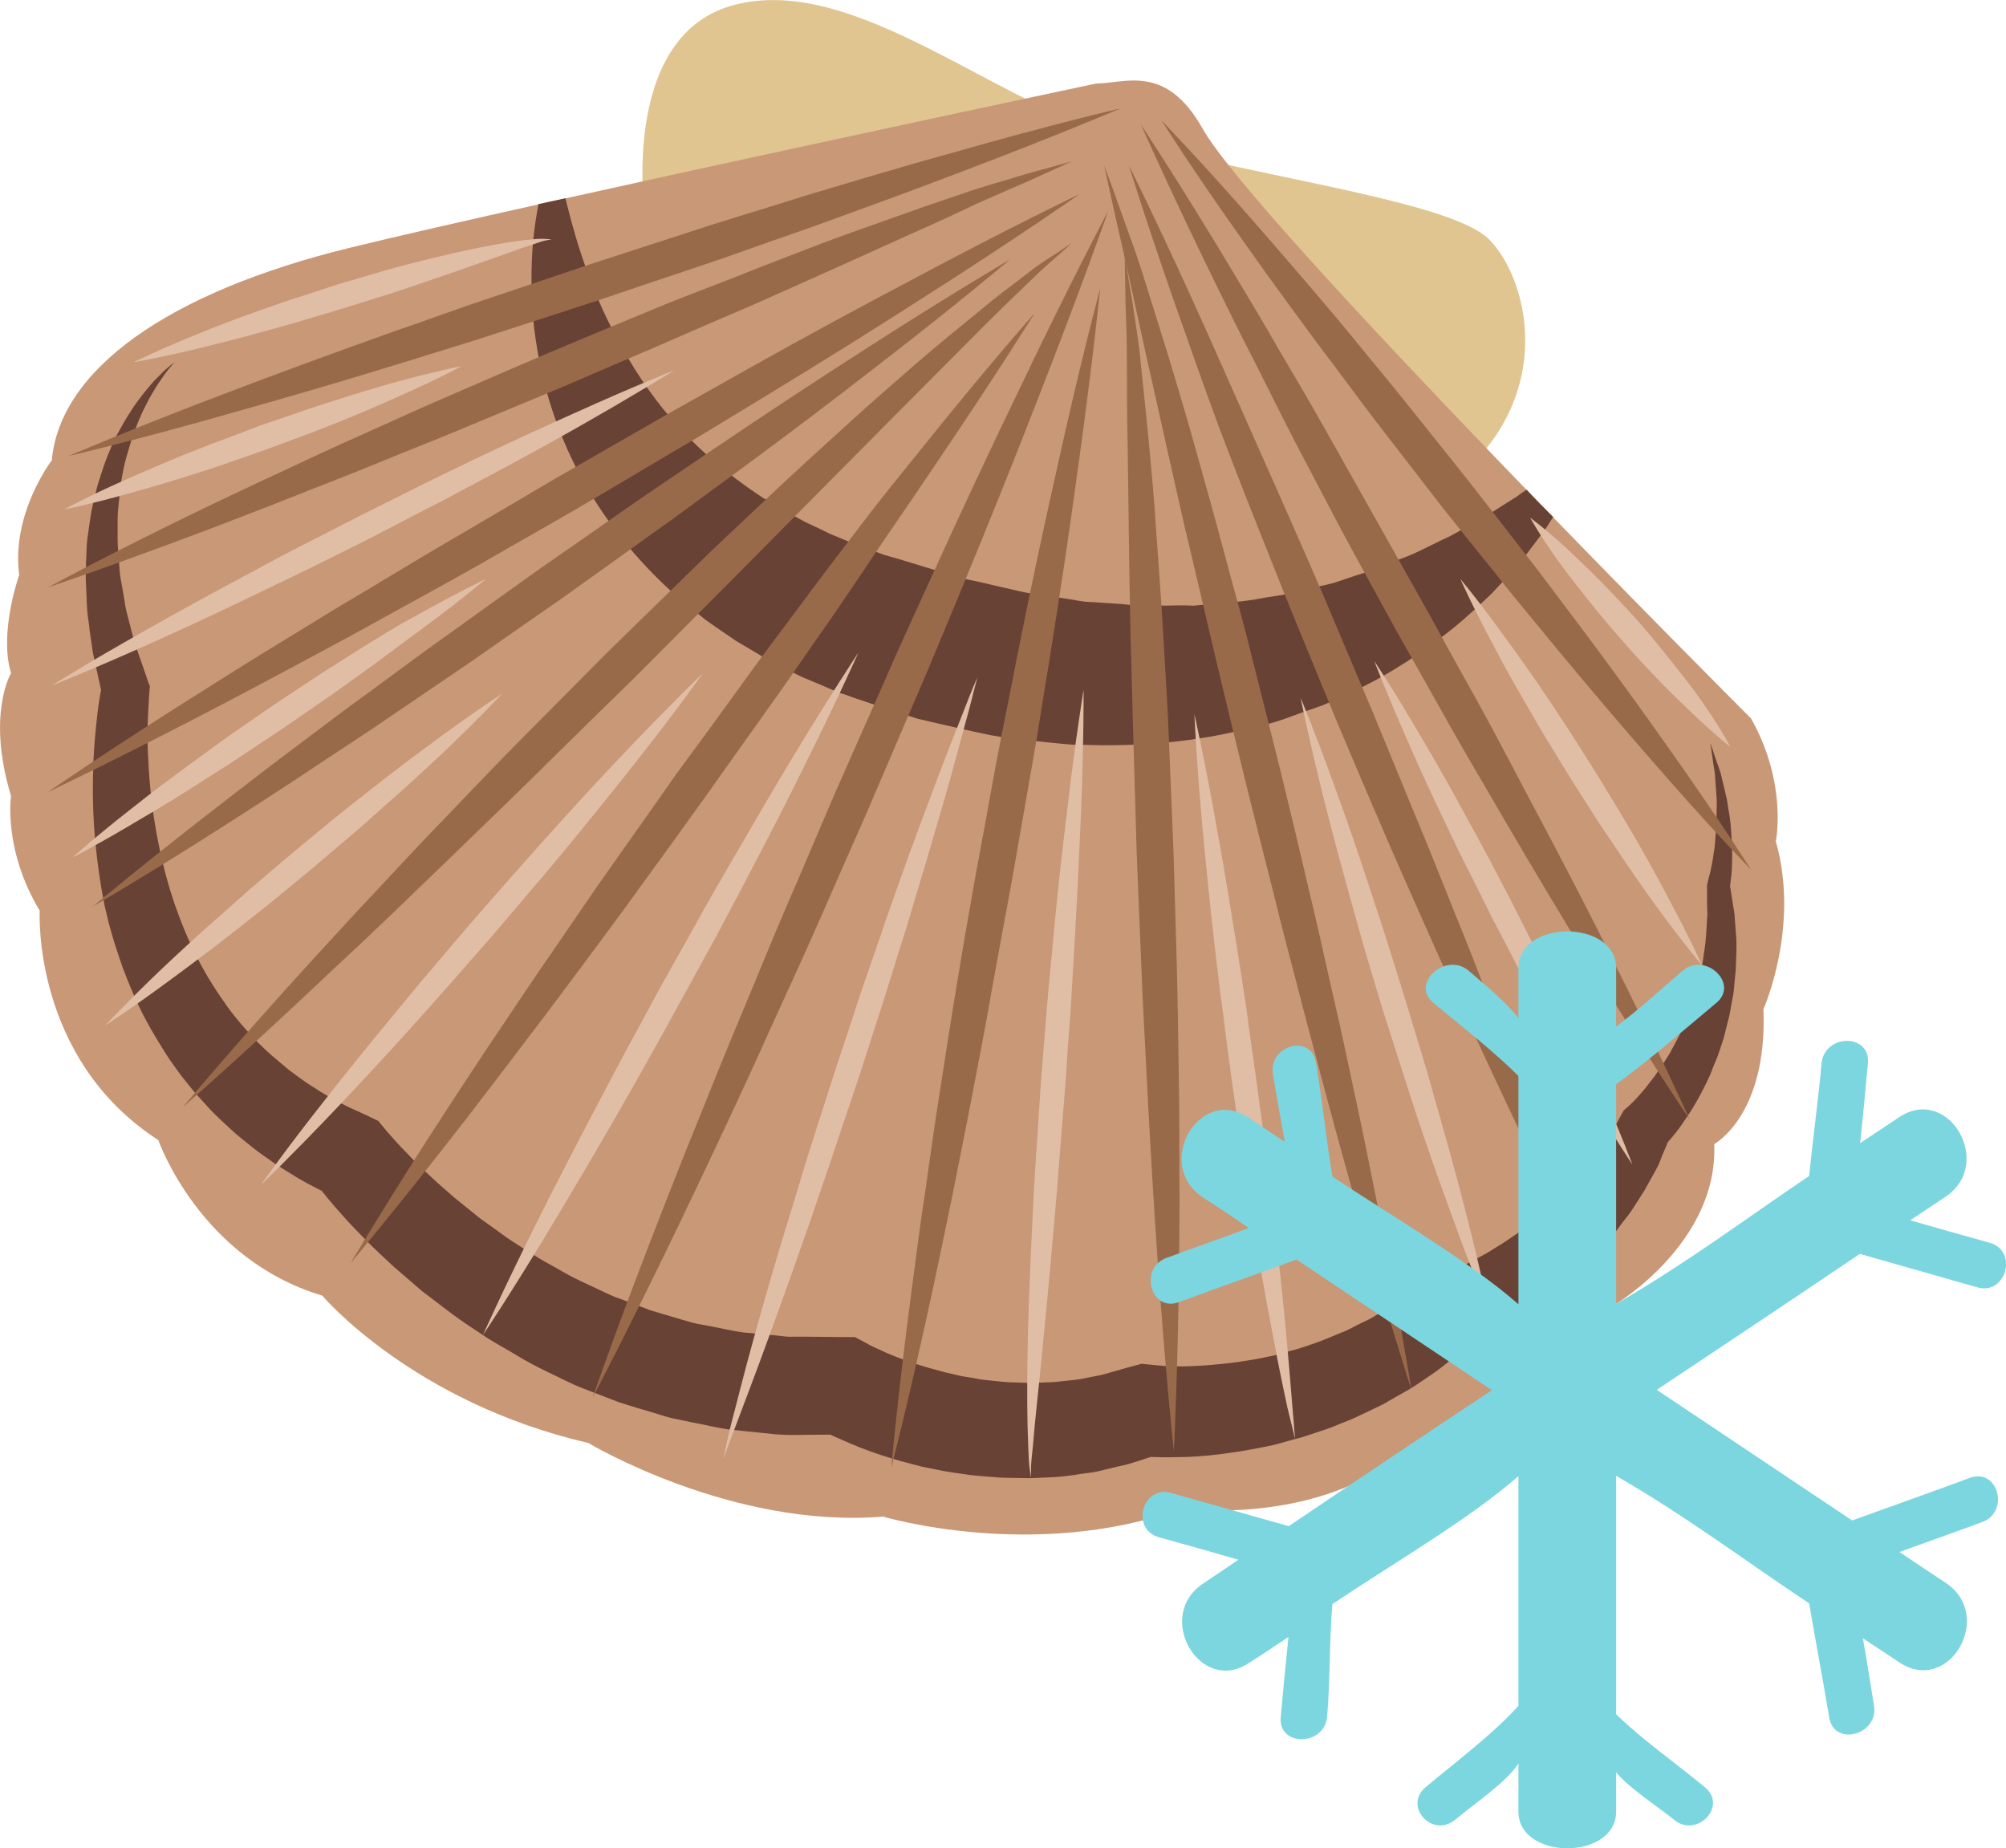 <?xml version="1.0" encoding="UTF-8" standalone="no"?>
<svg
   xmlns:dc="http://purl.org/dc/elements/1.1/"
   xmlns:cc="http://creativecommons.org/ns#"
   xmlns:rdf="http://www.w3.org/1999/02/22-rdf-syntax-ns#"
   xmlns:svg="http://www.w3.org/2000/svg"
   xmlns="http://www.w3.org/2000/svg"
   xmlns:sodipodi="http://sodipodi.sourceforge.net/DTD/sodipodi-0.dtd"
   xmlns:inkscape="http://www.inkscape.org/namespaces/inkscape"
   id="svg70"
   viewBox="0 0 45696.259 42097.333"
   style="clip-rule:evenodd;fill-rule:evenodd;image-rendering:optimizeQuality;shape-rendering:geometricPrecision;text-rendering:geometricPrecision"
   version="1.1"
   height="420.973mm"
   width="456.963mm"
   xml:space="preserve"
   sodipodi:docname="Hřebenatka mražená.svg"
   inkscape:version="0.92.4 (5da689c313, 2019-01-14)"><sodipodi:namedview
   pagecolor="#ffffff"
   bordercolor="#666666"
   borderopacity="1"
   objecttolerance="10"
   gridtolerance="10"
   guidetolerance="10"
   inkscape:pageopacity="0"
   inkscape:pageshadow="2"
   inkscape:window-width="1920"
   inkscape:window-height="1001"
   id="namedview39"
   showgrid="false"
   inkscape:zoom="0.23444902"
   inkscape:cx="1438.7311"
   inkscape:cy="798.32944"
   inkscape:window-x="-9"
   inkscape:window-y="-9"
   inkscape:window-maximized="1"
   inkscape:current-layer="Vrstva_x0020_1-2" />
 <defs
   id="defs4">
  <style
   id="style2"
   type="text/css">
   <![CDATA[
    .fil2 {fill:#684235;fill-rule:nonzero}
    .fil3 {fill:#996A4A;fill-rule:nonzero}
    .fil1 {fill:#C99877;fill-rule:nonzero}
    .fil4 {fill:#E0BEA6;fill-rule:nonzero}
    .fil0 {fill:#E0C590;fill-rule:nonzero}
   ]]>
  </style>
 <style
   type="text/css"
   id="style2-2">
   <![CDATA[
    .fil1 {fill:#628C2C;fill-rule:nonzero}
    .fil2 {fill:#7CD6E0;fill-rule:nonzero}
    .fil0 {fill:#DB7552;fill-rule:nonzero}
   ]]>
  </style></defs>
 <g
   transform="matrix(7.424,0,0,7.424,-57239.806,-94534.485)"
   id="Vrstva_x0020_1">
  <path
   style="fill:#e0c590;fill-rule:nonzero"
   id="path7"
   d="m 9691,13417 c 0,0 -88,-565 264,-666 352,-100 766,264 1143,390 377,126 1056,201 1181,327 126,125 226,527 -176,791 z"
   class="fil0"
   inkscape:connector-curvature="0" />
  <path
   style="fill:#c99877;fill-rule:nonzero"
   id="path9"
   d="m 11073,12990 c 0,0 -1721,365 -2286,503 -566,138 -893,377 -918,653 0,0 -125,163 -100,352 0,0 -63,176 -25,301 0,0 -76,126 0,377 0,0 -25,164 88,352 0,0 -25,452 364,704 0,0 126,364 503,477 0,0 276,327 816,452 0,0 440,264 905,226 0,0 465,139 917,-25 0,0 452,63 729,-213 0,0 527,-138 603,-415 0,0 314,-188 301,-490 0,0 164,-88 151,-414 0,0 113,-252 38,-515 0,0 37,-176 -76,-377 0,0 -1521,-1521 -1683,-1810 -113,-201 -239,-138 -327,-138 z"
   class="fil1"
   inkscape:connector-curvature="0" />
  <path
   style="fill:#684235;fill-rule:nonzero"
   id="path11"
   d="m 12394,14236 c -10,7 -20,14 -31,22 -30,19 -62,39 -96,61 -36,19 -72,41 -112,62 -41,18 -81,41 -125,59 -23,8 -45,18 -68,27 -12,5 -23,10 -35,14 -12,4 -24,8 -36,12 -24,7 -48,16 -73,24 -24,9 -51,13 -77,20 -25,6 -51,12 -78,19 -27,4 -54,9 -81,13 -54,11 -111,14 -168,19 l -42,4 c -15,-1 -29,-1 -44,-1 -29,1 -58,1 -87,1 -30,2 -60,-2 -89,-5 -30,-2 -60,-4 -90,-6 -30,0 -60,-8 -91,-12 -30,-5 -60,-10 -90,-14 -32,-3 -60,-12 -89,-18 l -87,-20 -44,-9 c -15,-4 -32,-10 -48,-15 l -99,-30 -49,-15 -39,-11 c -28,-10 -56,-20 -84,-30 -28,-12 -55,-23 -82,-34 -26,-13 -52,-25 -78,-37 -25,-14 -50,-27 -75,-41 -23,-15 -48,-28 -71,-44 -91,-61 -173,-130 -242,-206 -70,-75 -126,-158 -172,-239 -94,-164 -142,-325 -171,-440 -2,-9 -4,-16 -6,-24 -28,6 -55,12 -83,18 0,3 -1,5 -1,8 -12,62 -21,139 -20,228 -1,90 10,192 37,303 27,110 72,229 141,344 69,115 161,227 272,324 28,24 57,47 86,70 31,22 62,43 93,64 32,19 65,38 97,58 34,17 68,34 102,51 34,14 69,29 104,44 l 7,3 h 1 l 10,4 3,1 13,4 24,9 48,16 98,32 c 16,5 32,11 49,16 l 56,13 114,26 c 38,8 76,17 113,20 37,5 75,9 112,13 37,3 74,9 111,8 150,5 298,-5 438,-34 70,-16 139,-28 204,-54 32,-11 64,-23 96,-34 31,-13 61,-27 90,-41 119,-55 220,-125 308,-194 43,-35 82,-72 118,-106 35,-37 67,-72 96,-106 27,-36 52,-68 74,-99 7,-11 13,-21 20,-31 -27,-27 -55,-55 -82,-84 z"
   class="fil2"
   inkscape:connector-curvature="0" />
  <path
   style="fill:#684235;fill-rule:nonzero"
   id="path13"
   d="m 8246,13845 c -15,16 -29,34 -41,52 -13,18 -24,37 -35,56 -10,20 -21,39 -29,59 -9,20 -17,41 -24,61 -7,21 -13,42 -19,63 -6,20 -10,41 -14,63 -4,21 -7,42 -8,64 -2,21 -5,42 -5,64 v 64 c 0,21 3,43 4,64 2,21 2,42 7,63 l 11,63 c 2,21 9,42 14,63 l 16,62 c 14,40 29,81 42,121 l 5,12 -2,23 c -2,30 -4,66 -5,99 -1,34 0,68 2,102 3,68 10,136 21,202 11,67 26,132 45,196 l 15,47 17,46 c 12,31 24,61 39,90 13,30 29,58 45,86 17,28 34,55 53,81 8,13 18,25 28,38 10,12 20,25 31,37 l 31,35 34,33 c 23,22 48,41 72,62 25,18 50,38 77,54 26,18 55,33 82,48 28,15 58,27 87,41 l 29,14 23,28 c 17,20 41,47 64,70 22,24 46,47 71,70 24,23 50,45 75,67 l 78,63 82,59 c 27,19 56,36 84,54 28,19 58,33 86,50 29,17 59,31 89,45 30,13 59,30 91,40 l 92,35 94,28 c 16,4 32,10 48,13 l 48,9 c 32,6 64,14 96,18 l 98,9 c 16,1 32,5 49,4 h 49 l 98,1 h 47 l 36,19 c 8,5 26,14 41,20 15,8 31,14 48,21 32,13 66,24 100,34 l 51,14 52,12 c 17,3 35,5 52,9 17,3 35,4 52,6 18,2 35,4 53,4 l 52,2 52,-2 c 17,0 35,-2 52,-4 17,-2 34,-3 51,-6 l 51,-10 c 17,-3 34,-8 50,-13 l 50,-14 37,-10 29,3 9,1 12,1 c 9,1 17,1 26,2 18,1 36,1 54,1 37,-1 73,-3 110,-7 37,-3 73,-9 110,-15 l 54,-11 c 18,-4 36,-10 54,-15 18,-4 35,-10 53,-16 17,-6 35,-12 52,-19 l 51,-21 c 18,-6 33,-16 50,-24 17,-9 34,-15 49,-25 l 48,-29 c 32,-19 61,-42 92,-63 l 23,-16 9,-3 c 11,-4 28,-11 42,-17 15,-6 30,-13 45,-20 30,-15 59,-31 88,-47 14,-8 28,-18 42,-26 15,-9 28,-19 42,-28 14,-9 27,-19 40,-29 13,-10 27,-20 39,-30 l 38,-32 36,-34 c 12,-11 22,-24 33,-36 11,-12 23,-23 33,-36 l 30,-39 c 9,-13 18,-27 27,-40 l 13,-21 11,-21 23,-43 12,-22 9,-8 c 7,-6 19,-17 29,-28 10,-10 19,-22 29,-33 9,-12 19,-24 28,-36 8,-13 18,-25 26,-38 8,-13 17,-26 24,-39 7,-14 15,-27 22,-41 l 20,-42 17,-44 c 6,-14 9,-29 14,-44 5,-15 10,-30 13,-46 l 10,-46 c 3,-15 4,-31 7,-47 5,-31 6,-63 8,-95 2,-16 0,-32 0,-48 v -49 -10 l 1,-3 c 2,-7 4,-16 6,-24 3,-9 4,-18 6,-26 4,-17 6,-35 9,-53 3,-18 3,-36 5,-54 2,-18 2,-36 2,-54 0,-18 2,-37 0,-55 l -4,-55 c 0,-19 -5,-36 -7,-55 l -8,-55 18,53 c 6,17 13,35 17,53 l 13,55 c 5,19 6,38 10,56 3,19 5,38 6,57 1,19 4,38 3,57 0,19 0,39 -1,58 -1,10 -1,19 -3,29 -1,10 -2,20 -4,31 l 1,-14 8,51 c 2,18 7,35 7,52 l 4,52 c 2,18 1,35 1,53 -1,18 -1,35 -2,53 l -5,53 c -1,18 -5,35 -8,52 -3,18 -6,36 -11,53 l -13,52 -17,51 c -6,17 -14,33 -20,50 -6,17 -15,33 -23,50 -16,32 -34,64 -55,94 -10,15 -20,30 -32,45 -12,15 -23,28 -40,46 l 21,-30 -23,55 -11,28 -14,26 c -10,17 -19,35 -29,52 l -32,50 c -10,17 -23,33 -35,48 -12,16 -23,32 -36,47 l -39,44 -42,42 c -13,14 -28,26 -43,39 -14,13 -29,26 -44,38 -16,12 -31,25 -46,36 -16,11 -32,23 -48,34 -32,22 -65,43 -99,62 -17,10 -34,19 -51,29 -19,9 -35,17 -57,27 l 32,-19 c -36,27 -69,57 -106,83 l -56,38 c -19,13 -39,23 -58,34 -20,11 -39,24 -60,33 l -61,29 c -20,10 -41,17 -62,26 -21,9 -42,16 -64,23 -21,7 -43,15 -65,20 l -65,18 c -44,9 -88,18 -133,24 -45,7 -90,11 -136,13 -23,0 -45,1 -69,1 -11,0 -23,-1 -35,-1 l -19,-1 -21,-2 65,-7 -64,21 c -22,7 -43,14 -66,18 l -66,16 c -22,4 -45,6 -67,10 -23,3 -45,6 -67,7 l -68,3 -68,-1 c -22,0 -44,-2 -67,-4 -22,-2 -45,-3 -67,-7 -22,-3 -44,-6 -66,-10 l -65,-13 -65,-17 c -42,-12 -85,-26 -126,-42 -21,-9 -42,-17 -63,-27 -22,-9 -40,-18 -66,-32 l 82,19 -117,1 c -40,1 -79,1 -118,-4 l -117,-12 c -39,-5 -77,-15 -115,-22 l -58,-12 c -19,-4 -37,-10 -56,-16 -38,-11 -75,-22 -112,-34 l -109,-42 c -37,-14 -71,-33 -106,-49 -35,-17 -70,-35 -102,-55 -33,-20 -68,-38 -100,-60 -32,-21 -64,-42 -95,-65 l -92,-70 -87,-75 c -28,-26 -56,-52 -83,-79 -27,-28 -54,-55 -79,-84 -27,-30 -50,-58 -78,-94 l 53,42 c -35,-19 -70,-35 -104,-55 -34,-21 -68,-41 -100,-65 -33,-22 -63,-48 -94,-73 -29,-27 -59,-53 -86,-83 l -40,-44 -37,-46 c -12,-15 -23,-32 -35,-48 -11,-16 -22,-33 -32,-50 -21,-33 -40,-67 -58,-102 -17,-35 -33,-71 -47,-107 -15,-36 -26,-73 -38,-109 l -16,-56 -13,-55 c -15,-75 -25,-150 -31,-225 -6,-75 -6,-150 -3,-225 2,-37 5,-74 9,-111 4,-38 8,-73 17,-114 l 2,36 c -10,-46 -20,-92 -30,-137 l -10,-69 c -2,-24 -7,-46 -8,-70 l -3,-70 c -2,-23 0,-47 0,-70 2,-23 1,-47 4,-70 l 10,-69 c 3,-23 10,-46 15,-69 4,-22 12,-44 19,-66 7,-22 15,-44 24,-65 9,-22 18,-43 30,-63 11,-20 22,-40 35,-59 12,-20 26,-38 40,-56 14,-17 28,-35 45,-51 15,-16 32,-31 50,-44 z"
   class="fil2"
   inkscape:connector-curvature="0" />
  <path
   style="fill:#996a4a;fill-rule:nonzero"
   id="path15"
   d="m 11149,13066 c 0,0 -196,84 -495,197 -74,28 -155,59 -241,90 -86,31 -176,65 -271,98 -94,32 -190,68 -290,101 -99,33 -200,67 -300,101 -101,33 -202,66 -302,98 -99,33 -198,62 -293,92 -191,59 -369,111 -523,154 -307,88 -514,136 -514,136 0,0 195,-84 494,-197 149,-57 324,-121 512,-188 94,-32 190,-68 290,-101 99,-33 200,-67 300,-101 101,-33 203,-66 302,-98 99,-33 198,-62 293,-92 95,-30 188,-57 275,-83 88,-26 171,-50 248,-71 307,-88 515,-136 515,-136 z"
   class="fil3"
   inkscape:connector-curvature="0" />
  <path
   style="fill:#996a4a;fill-rule:nonzero"
   id="path17"
   d="m 11274,13103 c 0,0 128,132 308,339 45,52 94,108 145,168 51,60 105,123 159,190 54,66 111,134 167,205 56,70 113,141 170,213 56,72 112,144 167,215 56,71 108,143 160,211 103,137 197,267 276,379 159,224 257,379 257,379 0,0 -128,-131 -308,-339 -90,-103 -194,-225 -303,-357 -54,-67 -112,-134 -167,-205 -57,-70 -114,-142 -171,-213 -56,-73 -112,-145 -167,-216 -55,-71 -108,-142 -159,-211 -52,-68 -101,-135 -147,-198 -47,-64 -90,-124 -130,-181 -159,-223 -257,-379 -257,-379 z"
   class="fil3"
   inkscape:connector-curvature="0" />
  <path
   style="fill:#996a4a;fill-rule:nonzero"
   id="path19"
   d="m 11211,13116 c 0,0 121,182 289,463 42,70 88,146 134,227 48,81 98,166 148,255 100,178 207,368 314,558 52,95 105,191 157,284 52,94 100,188 148,278 96,180 184,349 257,496 147,292 237,492 237,492 0,0 -123,-181 -293,-460 -86,-139 -184,-303 -287,-479 -51,-89 -106,-180 -158,-273 -53,-94 -106,-189 -160,-284 -52,-95 -105,-191 -156,-285 -51,-95 -99,-189 -147,-279 -47,-91 -91,-179 -133,-263 -43,-83 -82,-163 -118,-236 -144,-294 -232,-494 -232,-494 z"
   class="fil3"
   inkscape:connector-curvature="0" />
  <path
   style="fill:#996a4a;fill-rule:nonzero"
   id="path21"
   d="m 12581,16621 c 0,0 -27,-51 -72,-140 -45,-90 -109,-218 -182,-374 -36,-77 -76,-162 -117,-251 -40,-90 -84,-184 -127,-282 -43,-98 -89,-199 -133,-303 -45,-103 -89,-209 -134,-314 -44,-106 -87,-212 -130,-316 -43,-104 -83,-208 -123,-307 -40,-100 -77,-197 -112,-288 -34,-93 -66,-181 -94,-262 -116,-324 -183,-543 -183,-543 0,0 103,206 243,519 70,157 151,340 238,536 43,98 88,199 132,303 44,104 88,209 133,314 44,106 87,212 130,316 44,104 84,207 124,306 41,100 78,196 114,288 36,92 69,179 99,259 60,161 109,295 143,390 33,95 51,149 51,149 z"
   class="fil3"
   inkscape:connector-curvature="0" />
  <path
   style="fill:#996a4a;fill-rule:nonzero"
   id="path23"
   d="m 7857,14536 c 0,0 187,-102 475,-241 72,-34 150,-72 233,-110 83,-39 170,-80 261,-120 91,-41 185,-84 281,-125 96,-42 194,-84 292,-126 98,-41 196,-82 293,-122 96,-41 193,-76 286,-113 92,-37 183,-71 268,-104 86,-32 168,-60 243,-87 75,-27 145,-50 206,-71 62,-20 117,-35 162,-49 89,-25 141,-39 141,-39 0,0 -49,23 -134,61 -42,18 -94,41 -153,67 -59,28 -125,59 -198,91 -73,33 -151,68 -235,106 -83,37 -171,77 -262,117 -92,39 -186,80 -282,122 -96,41 -194,83 -291,125 -99,41 -197,82 -293,122 -97,41 -193,78 -285,116 -92,38 -182,72 -267,106 -85,34 -166,64 -240,93 -299,113 -501,181 -501,181 z"
   class="fil3"
   inkscape:connector-curvature="0" />
  <path
   style="fill:#996a4a;fill-rule:nonzero"
   id="path25"
   d="m 7857,15164 c 0,0 189,-131 479,-313 73,-46 152,-96 236,-147 83,-51 172,-106 264,-160 92,-55 187,-113 284,-169 97,-57 196,-115 294,-173 99,-57 198,-114 296,-170 97,-56 194,-109 287,-162 187,-105 363,-200 515,-280 303,-162 511,-261 511,-261 0,0 -188,132 -477,316 -145,93 -314,199 -498,311 -92,55 -186,114 -283,170 -97,58 -196,116 -294,174 -100,57 -199,114 -297,170 -97,55 -195,108 -289,160 -93,52 -185,101 -271,147 -87,47 -169,90 -245,130 -305,159 -512,257 -512,257 z"
   class="fil3"
   inkscape:connector-curvature="0" />
  <path
   style="fill:#996a4a;fill-rule:nonzero"
   id="path27"
   d="m 8271,16131 c 0,0 153,-184 393,-447 61,-66 126,-138 196,-212 70,-75 143,-154 221,-234 77,-80 156,-164 239,-247 82,-83 166,-167 250,-252 85,-83 170,-166 254,-248 83,-82 168,-160 249,-237 81,-77 161,-149 237,-218 75,-69 149,-132 216,-191 68,-59 132,-110 188,-156 55,-47 107,-84 148,-116 41,-33 77,-53 100,-69 23,-16 36,-24 36,-24 0,0 -11,10 -32,29 -21,19 -52,44 -89,81 -38,36 -83,80 -135,131 -51,51 -108,109 -171,172 -126,126 -272,274 -429,432 -78,79 -159,161 -242,244 -82,83 -166,167 -250,251 -85,83 -170,166 -253,248 -83,83 -166,162 -246,240 -80,78 -158,152 -231,223 -74,71 -144,137 -210,198 -259,245 -439,402 -439,402 z"
   class="fil3"
   inkscape:connector-curvature="0" />
  <path
   style="fill:#996a4a;fill-rule:nonzero"
   id="path29"
   d="m 9528,17023 c 0,0 81,-235 217,-582 34,-87 71,-181 111,-279 40,-99 82,-204 127,-311 45,-107 90,-219 138,-331 49,-112 97,-227 146,-341 50,-113 100,-227 150,-339 48,-112 99,-221 147,-327 96,-212 189,-409 270,-577 160,-336 277,-556 277,-556 0,0 -82,235 -218,582 -67,173 -148,375 -237,590 -45,107 -90,219 -139,331 -48,112 -97,226 -146,341 -50,113 -100,227 -149,339 -49,112 -100,221 -148,327 -47,106 -95,208 -140,305 -45,96 -89,188 -129,272 -161,336 -277,556 -277,556 z"
   class="fil3"
   inkscape:connector-curvature="0" />
  <path
   style="fill:#996a4a;fill-rule:nonzero"
   id="path31"
   d="m 8786,16609 c 0,0 29,-49 81,-133 51,-83 126,-203 218,-344 46,-70 96,-147 150,-227 54,-80 110,-165 170,-251 60,-87 120,-177 184,-267 64,-91 129,-182 193,-274 67,-91 133,-181 198,-271 64,-90 130,-176 193,-261 62,-84 124,-165 183,-242 58,-77 116,-147 169,-213 211,-264 360,-432 360,-432 0,0 -119,192 -308,470 -47,70 -98,145 -153,225 -54,80 -110,164 -170,251 -61,86 -121,176 -186,266 -64,90 -129,181 -194,273 -65,91 -131,182 -196,271 -64,90 -130,177 -192,261 -63,85 -124,166 -183,243 -58,77 -114,149 -165,216 -206,266 -352,439 -352,439 z"
   class="fil3"
   inkscape:connector-curvature="0" />
  <path
   style="fill:#996a4a;fill-rule:nonzero"
   id="path33"
   d="m 10445,17237 c 0,0 20,-230 66,-572 11,-85 23,-178 38,-275 14,-98 28,-201 45,-307 17,-107 33,-217 52,-328 18,-112 38,-225 58,-338 21,-113 42,-226 62,-338 21,-111 44,-220 64,-326 42,-211 84,-408 122,-576 74,-337 134,-559 134,-559 0,0 -23,230 -71,572 -23,171 -53,370 -87,582 -18,106 -34,216 -54,327 -20,111 -39,224 -59,337 -21,113 -42,226 -62,337 -19,112 -41,221 -61,327 -20,105 -41,207 -60,304 -20,97 -39,188 -57,273 -72,337 -130,560 -130,560 z"
   class="fil3"
   inkscape:connector-curvature="0" />
  <path
   style="fill:#996a4a;fill-rule:nonzero"
   id="path35"
   d="m 11312,17187 c 0,0 -25,-229 -49,-573 -12,-172 -24,-372 -35,-587 -5,-108 -12,-219 -16,-332 -5,-112 -9,-227 -14,-342 -3,-114 -7,-229 -10,-342 -3,-113 -6,-224 -9,-331 -5,-215 -6,-416 -9,-588 -2,-86 -2,-165 -2,-235 0,-70 -2,-131 -4,-181 -2,-100 -3,-158 -3,-158 0,0 10,56 26,156 7,50 18,111 24,180 7,70 16,148 24,234 8,86 17,179 23,278 7,98 15,202 21,310 6,107 14,218 18,331 5,113 9,228 14,342 3,115 7,230 10,343 3,113 4,224 6,332 2,107 2,211 2,310 1,99 0,192 -1,278 -4,345 -16,575 -16,575 z"
   class="fil3"
   inkscape:connector-curvature="0" />
  <path
   style="fill:#996a4a;fill-rule:nonzero"
   id="path37"
   d="m 12041,16998 c 0,0 -75,-231 -173,-581 -24,-87 -51,-182 -78,-283 -27,-100 -55,-206 -84,-316 -28,-110 -59,-223 -87,-339 -29,-115 -59,-233 -88,-350 -29,-118 -57,-235 -85,-351 -27,-116 -54,-230 -80,-340 -27,-111 -50,-218 -73,-319 -23,-102 -44,-198 -64,-286 -20,-89 -37,-170 -53,-242 -16,-72 -30,-135 -42,-186 -23,-104 -36,-164 -36,-164 0,0 22,57 57,157 18,50 41,111 63,181 22,71 47,150 74,237 26,87 55,181 83,282 28,100 58,206 87,315 29,110 62,223 90,339 29,115 59,233 88,350 29,118 57,236 84,352 28,115 53,230 78,341 26,110 48,218 70,320 22,101 41,198 59,287 72,356 110,596 110,596 z"
   class="fil3"
   inkscape:connector-curvature="0" />
  <path
   style="fill:#996a4a;fill-rule:nonzero"
   id="path39"
   d="m 7995,15515 c 0,0 165,-139 421,-336 64,-49 133,-103 207,-158 74,-56 152,-115 234,-174 81,-60 165,-122 251,-183 86,-62 174,-125 261,-187 89,-62 177,-123 264,-184 87,-61 174,-118 257,-175 167,-113 325,-217 461,-304 271,-175 458,-284 458,-284 0,0 -165,140 -421,337 -127,99 -278,213 -440,332 -82,59 -165,122 -252,183 -86,62 -174,125 -261,187 -89,62 -177,123 -264,184 -87,60 -174,118 -257,175 -83,57 -165,110 -242,161 -77,52 -151,99 -219,143 -271,175 -458,283 -458,283 z"
   class="fil3"
   inkscape:connector-curvature="0" />
  <path
   style="fill:#e0bea6;fill-rule:nonzero"
   id="path41"
   d="m 7907,14297 c 0,0 72,-40 183,-89 56,-25 121,-53 192,-82 35,-13 71,-29 109,-42 37,-14 75,-28 113,-43 38,-13 76,-26 114,-39 37,-14 75,-25 111,-37 72,-23 140,-44 199,-60 117,-32 198,-48 198,-48 0,0 -72,40 -184,89 -55,25 -120,53 -191,82 -35,13 -72,29 -109,42 -37,14 -75,28 -113,42 -38,14 -77,27 -114,40 -38,14 -76,25 -112,37 -72,23 -140,43 -199,59 -117,33 -197,49 -197,49 z"
   class="fil4"
   inkscape:connector-curvature="0" />
  <path
   style="fill:#e0bea6;fill-rule:nonzero"
   id="path43"
   d="m 7869,14837 c 0,0 114,-72 289,-170 87,-50 190,-106 300,-165 56,-30 113,-61 171,-91 59,-30 118,-60 178,-91 60,-30 120,-60 178,-89 59,-30 118,-57 174,-85 114,-54 220,-103 312,-144 183,-83 308,-132 308,-132 0,0 -114,71 -288,170 -88,50 -190,106 -301,165 -56,29 -112,61 -171,90 -59,31 -118,61 -177,92 -60,30 -120,60 -179,89 -59,29 -118,57 -174,84 -113,55 -220,104 -311,145 -184,83 -309,132 -309,132 z"
   class="fil4"
   inkscape:connector-curvature="0" />
  <path
   style="fill:#e0bea6;fill-rule:nonzero"
   id="path45"
   d="m 7932,15365 c 0,0 72,-65 185,-153 56,-45 123,-95 196,-148 36,-26 73,-54 112,-81 39,-27 78,-54 117,-81 40,-27 80,-53 119,-79 39,-26 79,-51 117,-75 76,-48 146,-92 210,-126 127,-71 213,-112 213,-112 0,0 -74,63 -189,148 -58,42 -124,93 -197,145 -37,26 -74,54 -113,80 -39,27 -78,54 -117,81 -40,27 -80,53 -119,79 -39,27 -78,51 -116,75 -75,49 -147,93 -209,129 -123,74 -209,118 -209,118 z"
   class="fil4"
   inkscape:connector-curvature="0" />
  <path
   style="fill:#e0bea6;fill-rule:nonzero"
   id="path47"
   d="m 8033,15880 c 0,0 68,-73 176,-176 54,-51 118,-110 188,-171 35,-31 70,-63 108,-95 37,-32 75,-64 113,-96 38,-31 76,-63 114,-94 38,-31 76,-60 112,-89 73,-58 143,-110 203,-154 120,-89 204,-143 204,-143 0,0 -68,73 -176,176 -54,51 -118,110 -188,171 -35,31 -70,64 -108,95 -37,31 -75,64 -113,96 -38,31 -76,63 -114,94 -38,31 -76,60 -112,89 -74,58 -143,110 -203,154 -120,89 -204,143 -204,143 z"
   class="fil4"
   inkscape:connector-curvature="0" />
  <path
   style="fill:#e0bea6;fill-rule:nonzero"
   id="path49"
   d="m 8510,16370 c 0,0 75,-107 196,-260 60,-77 131,-165 209,-259 39,-47 78,-96 120,-144 41,-49 83,-98 125,-147 43,-49 86,-98 128,-146 42,-48 84,-94 125,-140 81,-90 158,-173 226,-244 134,-141 228,-231 228,-231 0,0 -75,107 -196,260 -60,77 -131,165 -208,259 -39,47 -79,96 -121,144 -41,49 -83,98 -125,147 -43,49 -86,98 -128,146 -42,48 -84,94 -125,140 -81,90 -159,173 -226,244 -134,141 -228,231 -228,231 z"
   class="fil4"
   inkscape:connector-curvature="0" />
  <path
   style="fill:#e0bea6;fill-rule:nonzero"
   id="path51"
   d="m 9192,16830 c 0,0 61,-137 161,-337 50,-101 110,-217 175,-341 33,-62 66,-126 101,-191 35,-64 71,-130 106,-196 37,-65 73,-130 109,-194 35,-65 72,-127 107,-188 70,-121 136,-234 194,-330 116,-192 199,-317 199,-317 0,0 -61,137 -161,338 -49,101 -109,217 -174,341 -33,62 -66,126 -101,191 -35,64 -71,130 -107,195 -36,66 -72,131 -108,195 -36,65 -72,127 -107,188 -70,121 -137,234 -195,330 -116,192 -199,316 -199,316 z"
   class="fil4"
   inkscape:connector-curvature="0" />
  <path
   style="fill:#e0bea6;fill-rule:nonzero"
   id="path53"
   d="m 9930,17212 c 0,0 6,-39 23,-107 18,-67 41,-162 73,-276 32,-115 70,-247 114,-388 22,-71 43,-144 67,-218 24,-74 48,-149 72,-224 25,-75 50,-150 74,-224 25,-73 51,-145 74,-215 49,-140 96,-270 138,-380 41,-112 78,-203 103,-267 25,-65 41,-101 41,-101 0,0 -10,38 -27,105 -19,67 -43,162 -76,276 -33,114 -72,246 -115,388 -23,70 -44,143 -68,217 -24,74 -48,149 -72,224 -25,75 -50,150 -75,223 -24,74 -50,146 -73,216 -49,140 -95,270 -136,381 -40,111 -76,203 -100,268 -12,32 -22,57 -28,74 -6,18 -9,28 -9,28 z"
   class="fil4"
   inkscape:connector-curvature="0" />
  <path
   style="fill:#e0bea6;fill-rule:nonzero"
   id="path55"
   d="m 11035,14850 c 0,0 1,152 -8,379 -5,114 -11,246 -19,388 -4,71 -9,144 -13,219 -6,74 -11,150 -16,226 -6,75 -12,151 -18,225 -5,74 -12,147 -18,218 -12,142 -25,274 -36,387 -11,113 -22,207 -27,273 -3,33 -7,59 -6,77 -1,18 -1,27 -1,27 0,0 -1,-9 -3,-27 -3,-18 -4,-44 -5,-77 -3,-67 -4,-162 -2,-276 2,-114 7,-246 14,-388 3,-71 7,-145 12,-219 5,-75 10,-150 15,-226 6,-76 12,-151 18,-226 6,-74 14,-147 20,-218 13,-141 28,-273 42,-386 26,-226 51,-376 51,-376 z"
   class="fil4"
   inkscape:connector-curvature="0" />
  <path
   style="fill:#e0bea6;fill-rule:nonzero"
   id="path57"
   d="m 11375,14925 c 0,0 31,137 68,345 19,103 39,225 60,355 10,65 21,132 31,200 9,69 19,138 29,208 9,69 19,139 28,207 9,69 16,136 24,201 16,131 29,253 39,358 10,105 17,193 22,254 5,61 8,96 8,96 0,0 -8,-34 -23,-94 -13,-60 -31,-146 -50,-250 -20,-103 -41,-224 -62,-354 -10,-65 -21,-132 -31,-201 -9,-68 -19,-138 -29,-207 -9,-70 -19,-139 -27,-208 -10,-68 -17,-136 -25,-201 -15,-131 -27,-253 -37,-358 -19,-210 -25,-351 -25,-351 z"
   class="fil4"
   inkscape:connector-curvature="0" />
  <path
   style="fill:#e0bea6;fill-rule:nonzero"
   id="path59"
   d="m 11701,14875 c 0,0 48,114 110,288 32,87 67,189 103,299 18,55 37,111 55,169 18,58 37,117 55,176 18,59 35,117 53,175 18,58 33,116 49,171 32,111 60,215 83,305 46,179 70,301 70,301 0,0 -48,-113 -111,-287 -32,-87 -68,-188 -105,-298 -18,-55 -37,-112 -55,-170 -19,-58 -37,-116 -56,-175 -18,-59 -35,-118 -53,-177 -17,-58 -32,-115 -48,-171 -31,-111 -59,-216 -81,-305 -45,-180 -69,-301 -69,-301 z"
   class="fil4"
   inkscape:connector-curvature="0" />
  <path
   style="fill:#e0bea6;fill-rule:nonzero"
   id="path61"
   d="m 11927,14762 c 0,0 61,91 143,232 42,70 89,153 137,242 25,45 50,91 75,138 25,47 50,96 75,144 24,48 49,97 73,144 24,48 46,96 68,141 44,92 84,178 117,253 66,149 104,251 104,251 0,0 -61,-91 -143,-232 -42,-70 -89,-153 -137,-242 -24,-45 -50,-91 -75,-138 -24,-48 -50,-96 -75,-144 -24,-49 -48,-97 -72,-145 -25,-47 -47,-95 -69,-141 -44,-91 -84,-178 -116,-252 -66,-149 -105,-251 -105,-251 z"
   class="fil4"
   inkscape:connector-curvature="0" />
  <path
   style="fill:#e0bea6;fill-rule:nonzero"
   id="path63"
   d="m 12191,14510 c 0,0 57,68 134,175 39,53 83,115 129,183 23,35 47,70 70,106 23,36 47,73 70,110 23,37 46,74 68,111 23,37 44,74 65,109 41,71 78,138 108,196 62,116 98,196 98,196 0,0 -57,-67 -135,-174 -39,-53 -83,-116 -128,-184 -23,-34 -47,-69 -70,-105 -23,-37 -47,-73 -70,-110 -23,-37 -46,-75 -68,-111 -23,-37 -44,-74 -64,-109 -42,-71 -79,-138 -109,-196 -62,-116 -98,-197 -98,-197 z"
   class="fil4"
   inkscape:connector-curvature="0" />
  <path
   style="fill:#e0bea6;fill-rule:nonzero"
   id="path65"
   d="m 12405,14322 c 0,0 48,35 113,95 32,30 69,65 108,105 38,39 78,81 117,125 38,44 75,89 109,133 35,43 65,83 90,120 51,74 78,126 78,126 0,0 -48,-38 -111,-98 -31,-30 -69,-65 -107,-105 -38,-39 -78,-82 -116,-126 -39,-44 -76,-89 -110,-132 -34,-42 -65,-83 -91,-119 -51,-72 -80,-124 -80,-124 z"
   class="fil4"
   inkscape:connector-curvature="0" />
  <path
   style="fill:#e0bea6;fill-rule:nonzero"
   id="path67"
   d="m 8120,13845 c 0,0 76,-38 193,-85 58,-24 126,-50 200,-76 37,-13 75,-27 115,-39 39,-13 79,-26 119,-39 40,-12 80,-23 119,-35 40,-12 79,-22 117,-32 76,-19 148,-36 210,-48 61,-12 114,-20 151,-23 18,-2 33,-2 43,-1 10,0 15,1 15,1 0,0 -5,1 -15,3 -9,1 -23,6 -40,12 -35,11 -84,29 -143,50 -59,21 -128,45 -202,70 -37,12 -75,26 -115,38 -39,12 -78,25 -118,37 -40,12 -80,24 -120,36 -39,12 -78,22 -116,33 -75,21 -146,39 -207,54 -122,30 -206,44 -206,44 z"
   class="fil4"
   inkscape:connector-curvature="0" />
 </g>

 
 <g
   transform="matrix(7.028,0,0,7.028,-4412.822,-81808.805)"
   id="Vrstva_x0020_1-2">
  
  
  
  
  <path
   d="m 6656.268,15704.414 c 127.32,35.911 254.639,72.91 381.958,108.82 92.497,25.029 131.672,-118.614 39.175,-144.73 -85.968,-23.941 -171.936,-47.881 -257.903,-72.91 38.087,-25.028 76.174,-51.145 114.261,-76.174 159.965,-106.643 9.794,-364.547 -150.172,-257.903 -42.44,28.293 -83.791,55.498 -126.231,83.791 8.706,-85.968 17.411,-173.024 25.029,-258.991 8.706,-96.85 -140.378,-95.762 -150.172,0 -10.882,120.79 -28.293,243.756 -40.263,365.635 -205.67,138.201 -387.399,276.403 -625.715,414.604 v -711.683 c 119.702,-88.144 219.816,-176.288 325.372,-264.432 73.998,-62.028 -35.911,-165.407 -108.82,-104.468 -70.733,59.851 -136.025,121.879 -216.552,181.73 v -189.347 c 0,-158.877 -316.666,-158.877 -316.666,0 v 162.142 c -39.175,-52.234 -103.379,-103.379 -162.142,-154.525 -73.998,-60.939 -188.259,42.44 -114.261,104.468 94.673,78.35 198.052,158.877 276.403,237.227 v 739.976 c -157.789,-138.201 -396.105,-276.403 -602.863,-413.516 -20.676,-122.966 -32.646,-247.021 -53.322,-369.988 -16.323,-94.673 -155.613,-55.498 -139.29,39.175 11.97,72.91 25.029,144.731 38.087,217.64 -40.263,-26.116 -77.262,-51.145 -116.437,-77.262 -159.965,-107.732 -309.049,150.172 -150.172,256.815 50.057,32.646 101.203,66.381 150.172,100.115 -88.144,32.646 -178.465,64.204 -266.609,96.85 -90.321,32.646 -52.234,176.288 39.175,143.642 126.231,-45.704 254.639,-92.497 381.958,-138.201 211.111,141.466 422.222,281.844 633.332,423.31 -219.816,145.818 -439.633,292.725 -658.361,440.721 -127.319,-35.911 -254.639,-71.822 -381.958,-107.732 -92.497,-26.117 -131.672,117.525 -39.175,143.642 85.968,23.941 171.936,47.881 257.904,72.91 -38.087,26.116 -76.174,51.145 -114.261,77.262 -159.965,105.555 -9.794,363.459 149.083,256.815 43.528,-27.205 84.88,-55.498 127.319,-83.791 -8.706,85.968 -17.411,173.024 -25.029,260.08 -8.706,95.761 140.378,94.673 150.172,0 10.882,-121.879 6.529,-244.845 17.411,-366.724 206.758,-138.201 445.074,-276.403 602.863,-414.604 v 744.329 c -78.35,88.144 -194.788,175.2 -301.431,264.432 -72.909,62.028 23.94,166.495 96.85,104.468 71.821,-58.763 165.406,-121.879 204.582,-181.73 v 155.613 c 0,158.877 316.666,158.877 316.666,0 v -127.32 c 41.352,51.146 126.231,104.468 187.17,153.437 72.909,62.027 175.2,-42.44 101.203,-104.468 -94.673,-78.35 -207.846,-157.789 -288.373,-237.227 v -772.622 c 238.316,138.201 418.957,276.402 625.715,413.516 20.676,122.966 44.616,247.021 65.292,371.076 16.323,94.673 161.054,54.41 144.731,-40.263 -11.97,-72.91 -22.852,-144.731 -35.911,-217.64 39.175,26.116 79.439,52.233 118.614,78.35 159.965,106.644 310.137,-151.26 150.172,-257.904 -50.057,-32.646 -100.114,-66.38 -150.172,-100.114 89.232,-32.646 179.553,-64.204 267.697,-96.85 90.321,-32.646 52.234,-176.288 -39.175,-143.642 -126.231,46.792 -254.639,92.497 -381.958,138.201 -211.111,-141.466 -422.222,-281.844 -633.332,-423.31 218.728,-145.818 439.633,-292.725 658.361,-440.721 z"
   style="fill:#7cd6e0;fill-rule:nonzero;stroke-width:1.088"
   id="path15-9"
   class="fil2"
   inkscape:connector-curvature="0" />
 </g>
</svg>